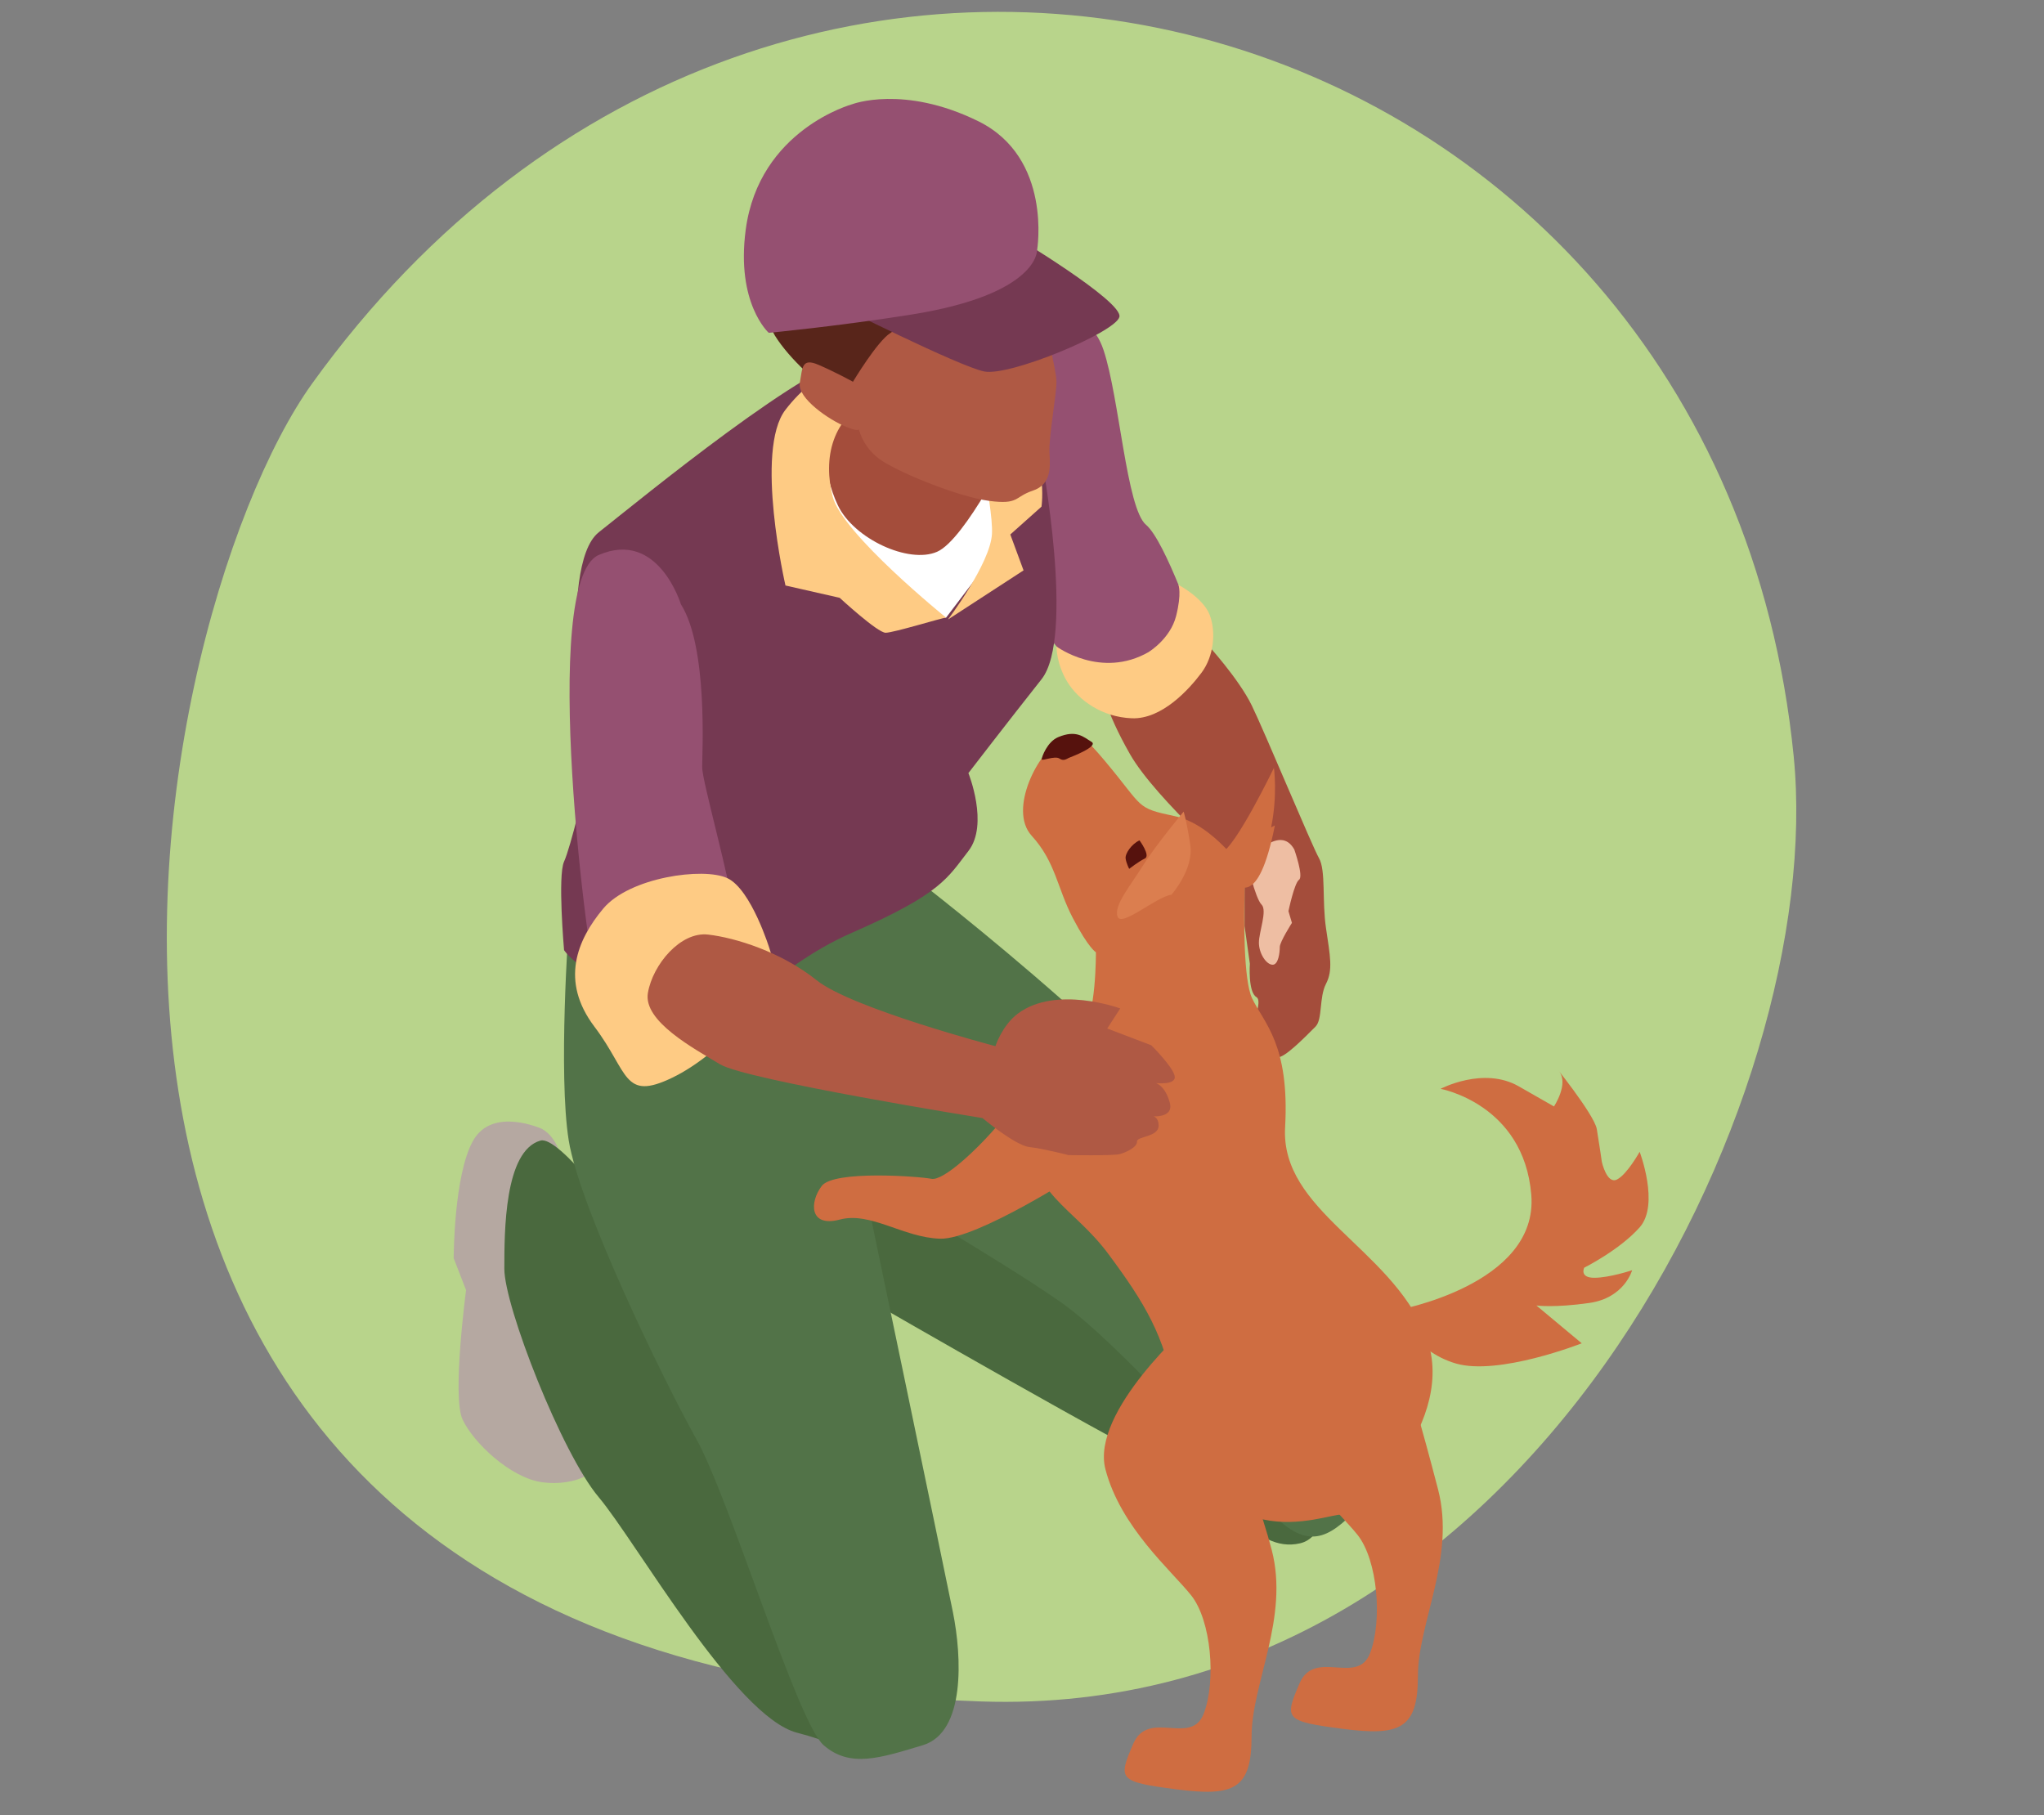 <svg xmlns="http://www.w3.org/2000/svg" id="Layer_2" data-name="Layer 2" viewBox="0 0 500 444"><rect x="0" y="0" width="500" height="444" fill="#808080" stroke="none"/><defs><style>      .cls-1 {        fill: #b8d48b;      }      .cls-2 {        fill: #af5944;      }      .cls-3 {        fill: #4a693e;      }      .cls-4 {        fill: #a44d3b;      }      .cls-5 {        fill: #58251a;      }      .cls-6 {        fill: #fecb84;      }      .cls-7 {        fill: #fff;      }      .cls-8 {        fill: #cf6d41;      }      .cls-9 {        fill: #527348;      }      .cls-10 {        fill: #955071;      }      .cls-11 {        fill: #56120d;      }      .cls-12 {        fill: #db7e4f;      }      .cls-13 {        fill: #eebea3;      }      .cls-14 {        fill: #b5a8a1;      }      .cls-15 {        fill: #753952;      }    </style></defs><path class="cls-1" d="M438.77,185.01c8.32,83.6-65.13,235.79-198.87,231.21C-19.74,407.32,33.88,152.78,76.4,93.76,191.66-66.26,420.17-1.83,438.77,185.01Z"></path><g><path class="cls-3" d="M322.34,345.92s6.93,29.02-4.33,31.62c-11.26,2.6-18.19-12.56-29.45-17.33-11.26-4.76-75.09-41.62-75.09-41.62,0,0-18.73-25.95-9.37-34.18,9.37-8.23,24.26-6.06,39.42,0,15.16,6.06,78.83,61.5,78.83,61.5Z"></path><path class="cls-14" d="M132.63,276.18s-12.13-5.58-16.89,2.84c-4.76,8.42-4.76,28.78-4.76,28.78l3.03,7.8s-3.46,25.99-.87,31.62c2.6,5.63,11.69,14.31,19.49,15.38,7.8,1.08,17.33-2.39,12.56-10.19-4.76-7.8-10.4-22.09-8.23-37.68,2.17-15.59,3.58-33.98-4.33-38.55Z"></path><path class="cls-3" d="M195,358.91c-4.33-3.9-53.98-82.4-62.8-79.89-8.83,2.51-8.83,22.28-8.83,31.38s13.98,45.05,23.1,55.87c9.12,10.83,33.37,53.71,48.53,57.61,15.16,3.9,14.29,8.23,24.26,3.9,9.96-4.33,9.96-30.32,9.96-40.28s-34.22-28.59-34.22-28.59Z"></path><g><path class="cls-4" d="M295.35,157.65s7.65,8.37,10.83,14.87c3.18,6.5,14.73,34.36,16.46,37.39,1.73,3.03.72,10.4,1.73,17.18,1.01,6.79,1.73,10.25,0,13.57-1.73,3.32-.81,8.71-2.57,10.48-2.84,2.84-7.69,7.77-9.28,7.48-1.59-.29-8.51-2.06-8.51-2.06,0,0,5.46-11.42,3.35-12.63-2.11-1.22-1.62-8.17-1.62-8.17l-1.3-9.24v-11.98s-21.66-18.91-28.01-30.03c-6.35-11.12-6.93-16.6-6.93-16.6,0,0,23-13.56,25.84-10.25Z"></path><path class="cls-10" d="M254.78,77.81s11.26-3.9,15.16,7.8c3.9,11.69,5.63,38.77,10.4,42.77,4.76,4.01,12.56,26.96,12.56,26.96,0,0-1.73,9.88-10.83,13.1-9.1,3.22-15.59-.92-16.03-1.59-.43-.68-12.99-13.36-18.19-24.78-5.2-11.42-13.86-57.76,6.93-64.26Z"></path><path class="cls-6" d="M281.05,159.45s5.22-3.17,6.64-8.73c1.42-5.57.58-7.65.58-7.65,0,0,6.06,3.18,7.65,7.37,1.59,4.19,1.01,10.11-2.02,14.15-3.03,4.04-9.67,11.41-17.04,11.12-7.36-.29-12.99-4.42-15.74-8.85-2.74-4.43-2.69-8.72-2.69-8.72,0,0,10.91,8.09,22.62,1.33Z"></path></g><path class="cls-9" d="M225.87,216.41c5.93,4.72,74.15,57.68,90.41,91.39,16.58,34.37,23.82,53.28,16.89,60.21s-12.1,12.29-21.66,2.6c-9.55-9.69-37.25-41.68-51.98-52.03-14.73-10.35-48.37-29.77-48.37-29.77,0,0,19.78,94.79,21.95,105.62,2.17,10.83,3.1,29.33-7.36,32.49-10.46,3.15-17.81,5.63-24.28,0-6.47-5.63-22.93-60.21-31.16-74.93-8.23-14.73-28.59-56.81-31.19-73.02-2.6-16.21,0-52.59,0-52.59l86.74-9.97Z"></path><path class="cls-15" d="M254.78,112.02s8.23,43.75,0,54.14c-8.23,10.4-17.89,22.96-17.89,22.96,0,0,5.06,12.56,0,19.06-5.06,6.5-6.53,10.39-28.32,19.92-21.79,9.53-25.69,23.39-45.61,17.76-19.92-5.63-24.98-13.43-24.98-13.43,0,0-1.59-18.19,0-21.66,1.59-3.47,5.49-19.49,5.49-21.66s-7.41-50.68,3.01-58.91c10.42-8.23,52-42.45,64.13-43.31,12.13-.87,38.12-2.6,44.18,25.12Z"></path><path class="cls-7" d="M243.08,105.96s4.33,18.54,0,29.8l-11.65,15.33s-12.45-1.26-19.28-5.71c-18.45-12.03-18.38-33.78-14.3-39.41,4.08-5.63,38.18-22.2,45.23,0Z"></path><path class="cls-4" d="M247.85,108.13s-11.69,23.82-18.62,26.85c-6.93,3.03-20.36-3.18-24.26-11.34-3.9-8.15-3.49-17.68-3.49-17.68l5.65-13.43,40.71,15.59Z"></path><path class="cls-6" d="M250.38,139.53l-3.24-8.78,7.63-6.81s1.95-13.21-6.93-20.79c-8.88-7.58-10.76-5.62-10.76-5.62,0,0,6,25.87,5.57,33.12-.43,7.25-10.76,20.9-10.76,20.9l18.49-12.02Z"></path><path class="cls-6" d="M231.43,151.09c-.87,0-12.81,3.7-14.79,3.7s-11.24-8.55-11.24-8.55l-13.26-3.01s-7.62-33.08,0-42.99c7.62-9.91,19.11-14.63,23.01-14.63s9.75,7.2-1.08,11.7c-10.83,4.5-12.73,15.11-10.37,24.2,2.36,9.1,27.74,29.59,27.74,29.59Z"></path><path class="cls-5" d="M246.33,71.74l4.76-16.03s.43-14.73-15.16-18.84c-15.59-4.11-35.73-1.73-43.53,8.23-7.8,9.96-6.28,31.4-2.82,37.03,3.46,5.63,11.51,12.93,13.21,12.58,1.7-.34,11.35,1.29,13.25,1.62,1.9.33,30.28-24.6,30.28-24.6Z"></path><path class="cls-2" d="M251.09,55.72s3.03,21.44,3.68,22.09c.65.65,3.63,12.56,3.66,15.59.02,3.03-1.93,13.64-1.71,17.33.22,3.68.43,7.8-4.11,9.31-4.55,1.52-3.29,3.46-10.63,2.49-7.34-.98-20.77-6.39-25.97-9.64-5.2-3.25-6.06-8.45-6.06-8.45,0,0,1.29,1.69-2.91,0-4.21-1.69-12.05-7.06-11.39-10.79.66-3.73.45-6.17,4.56-4.41,4.11,1.76,8.44,4.15,8.44,4.15,0,0,5.98-9.97,9.16-11.92,3.19-1.95,11.88-14.08,13.71-16.46,1.82-2.38,19.58-9.31,19.58-9.31Z"></path><g><path class="cls-15" d="M247.71,57.52s27.14,16.24,26.11,20.03c-1.03,3.79-26.87,14.58-33.07,13.32-6.2-1.26-36.51-16.51-36.51-16.51,0,0,19.84-2.91,31.69-8.18,6.67-2.97,11.78-8.67,11.78-8.67Z"></path><path class="cls-10" d="M253.69,61.23s3.83-22.64-14.43-31.6c-18.26-8.96-30.81-4.13-30.81-4.13,0,0-22.75,6.2-26.03,30.66-2.42,18.09,5.63,25.26,5.63,25.26,0,0,16.68-1.57,34.88-4.47,31.14-4.96,30.75-15.71,30.75-15.71Z"></path></g><path class="cls-10" d="M166.56,147.83s-5.53-18.36-20.09-12.07c-14.56,6.29-2.9,99.61.34,109.76,2.95,9.24,16.14,16.29,18.45,13.4,2.31-2.89,17.64-16.42,15.33-30.82-2.31-14.41-8.83-36.96-8.83-40.43s1.44-29.39-5.2-39.85Z"></path><path class="cls-6" d="M188.29,232.22s-4.5-14.66-10.37-17.4c-5.87-2.74-23.94-.21-30.35,7.44-6.4,7.65-10.61,17.7-2.17,28.88,8.45,11.18,6.96,18.33,19.08,12.48,12.11-5.85,27.48-22.3,23.8-31.4Z"></path><path class="cls-13" d="M316.61,207.82s2.32,6.57,1.16,7.39c-1.16.82-2.59,7.69-2.59,7.69l.85,2.86s-2.97,4.65-2.97,5.9-.31,4.45-1.83,4.34c-1.53-.11-3.28-2.8-3.28-5.4s2.11-7.9.64-9.32c-1.47-1.42-3.9-10.83-3.06-11.16.83-.33,7.61-8.54,11.09-2.29Z"></path><path class="cls-8" d="M264.51,286.69s-25.56,16.62-34.58,16.33c-9.02-.29-16.98-6.68-24.5-4.68-7.52,1.99-7.4-4.3-4.42-8.22,2.98-3.92,23.98-2.33,26.82-1.75,2.84.59,11.12-6.97,16.89-13.87,5.77-6.9,11.28-2.99,11.28-2.99,0,0,12.49,8.31,8.5,15.19Z"></path><path class="cls-8" d="M291.37,323.68s-24.66,21.57-20.96,35.75c3.7,14.18,16.03,24.66,20.96,30.82,4.93,6.16,6.16,20.96,3.08,28.97-3.08,8.01-13.56-1.23-17.26,7.4-3.7,8.63-3.7,9.25,10.48,11.09,14.18,1.85,18.49,0,18.49-12.94s9.25-28.97,4.93-45.61c-4.31-16.64-19.72-55.47-19.72-55.47Z"></path><path class="cls-8" d="M344.38,337.85s-36.98-7.4-33.28,6.78c3.7,14.18,16.03,24.66,20.96,30.82,4.93,6.16,6.16,20.96,3.08,28.97-3.08,8.01-13.56-1.23-17.26,7.4-3.7,8.63-3.7,9.25,10.48,11.09,14.18,1.85,18.49,0,18.49-12.94s9.25-28.97,4.93-45.61c-4.31-16.64-7.4-26.5-7.4-26.5Z"></path><path class="cls-8" d="M304.62,213.42s-7.61-11.72-17.28-13.77c-9.67-2.05-7.39-1.96-16.96-13.38-1.27-1.52-2.31-2.7-3.17-3.61-4.05-4.24-4.41-2.49-8.23-1-4.63,1.81-12.52,16.3-6.62,22.78,5.9,6.48,6.21,12.76,10.1,20.19,3.89,7.43,5.62,8.31,5.62,8.31,0,0,.09,16.21-3.41,18.81-3.5,2.6-15.81,5.76-14.07,23.47,1.74,17.7,11.71,19.67,20.55,31.57,8.83,11.9,13.81,20.06,16.13,34.16,7.09,43.14,37.33,29.04,40.99,29.58,3.66.54,29.06-22.95,20.36-44.18-8.7-21.23-35.41-30.16-34.27-50.56,1.15-20.39-5.23-25.56-8.08-31.59-2.13-4.51-2.01-19.51-1.82-26.77.07-2.44.14-4.01.14-4.01Z"></path><path class="cls-8" d="M310.94,202.4c1.62-7.86.69-14.56.69-14.56,0,0-9.48,19.65-12.94,20.8-3.47,1.16,0,6.01,2.08,6.93,2.08.92,6.93,7.17,11.09-13.64l-.92.46Z"></path><path class="cls-12" d="M286.54,218.89s5.55-6.24,4.62-12.25c-.92-6.01-1.62-8.09-1.62-8.09,0,0-6.93,8.32-9.94,13.17-3,4.85-7.17,9.71-6.24,12.48.92,2.77,9.48-4.85,13.18-5.32Z"></path><path class="cls-11" d="M261.69,185.31c-.61.17-1.39,1.04-2.52.26-1.13-.78-4.35.7-4.35.17s1.34-4.27,4-5.4c4.52-1.91,6.27,0,8.18,1.13,1.91,1.13-5.31,3.83-5.31,3.83Z"></path><path class="cls-11" d="M278.74,205.58s2.78,3.74,1.31,4.44c-1.48.7-3.83,2.52-3.83,2.52,0,0-.7-1.31-.87-2.52-.17-1.22,1.48-3.57,3.39-4.44Z"></path><path class="cls-8" d="M341.3,320.6s35.13-6.16,33.28-28.35c-1.85-22.19-22.19-25.89-22.19-25.89,0,0,10.48-5.55,19.11-.62l8.63,4.93s3.7-5.55,1.23-8.63c-2.47-3.08,8.63,10.48,9.25,14.18.62,3.7,1.23,8.01,1.23,8.01,0,0,1.23,5.55,3.7,4.31,2.47-1.23,5.55-6.78,5.55-6.78,0,0,4.93,12.94,0,18.49-4.93,5.55-13.56,9.86-13.56,9.86,0,0-1.23,2.47,2.47,2.47s9.25-1.85,9.25-1.85c0,0-1.85,6.78-10.48,8.01-8.63,1.23-12.94.62-12.94.62l11.09,9.25s-20.34,8.01-30.82,4.93c-10.48-3.08-14.79-12.94-14.79-12.94Z"></path><path class="cls-2" d="M243.5,255.92s-35.13-9.23-43.74-16.13c-8.61-6.9-19.9-10.42-26.59-11.17-6.69-.75-13.48,7.3-14.68,14.26-1.21,6.96,11.26,13.6,17.63,17.47,6.37,3.87,64.21,13.16,64.21,13.16,0,0,8,6.7,11.47,7.09,3.47.39,9.58,1.97,9.58,1.97,0,0,10.85.18,12.48-.23,1.63-.42,4.38-1.76,4.27-3.08-.11-1.33,5.3-1.05,5.29-3.9-.01-2.86-2.36-2.34-2.36-2.34,0,0,6.23.89,5.09-3.29-1.14-4.18-3.38-4.77-3.38-4.77,0,0,5.08.56,4.57-1.77-.51-2.33-5.72-7.49-5.72-7.49l-10.77-4.1,3.18-4.91s-15.69-5.75-25.05,1.27c-3.86,2.89-5.49,7.98-5.49,7.98Z"></path></g></svg>